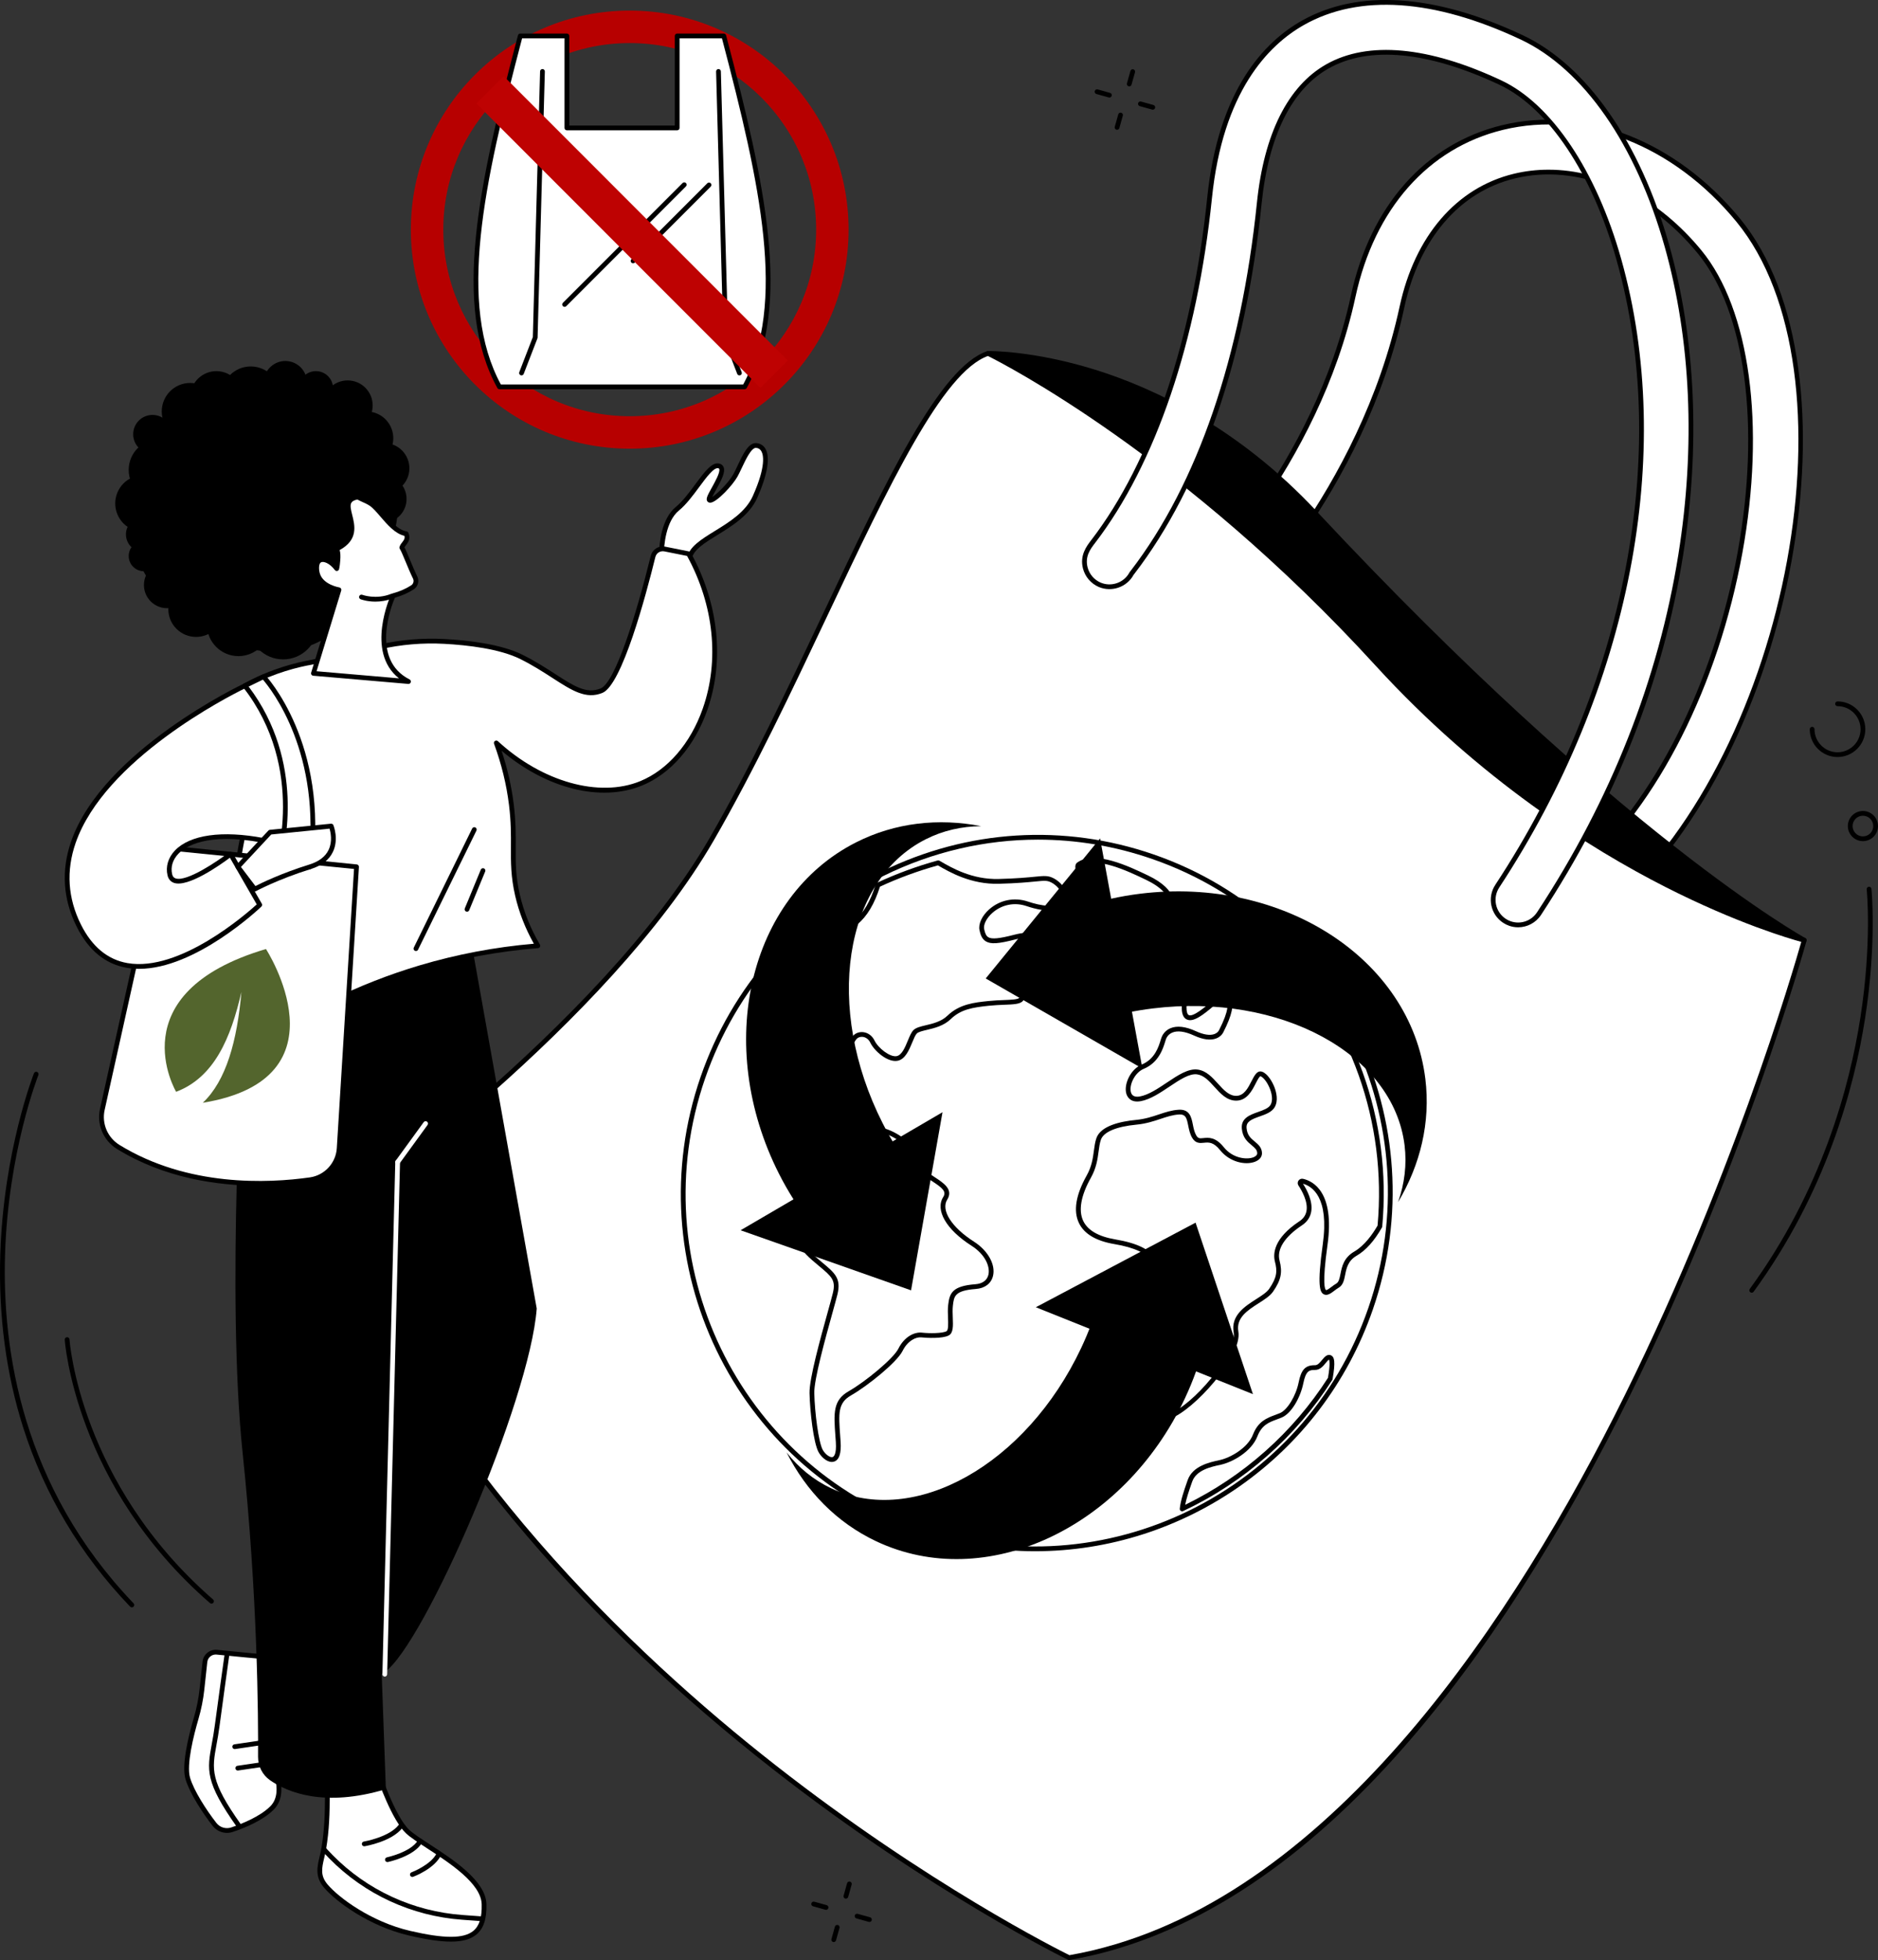 <svg width="347" height="362" viewBox="0 0 347 362" fill="none" xmlns="http://www.w3.org/2000/svg">
<rect x="0" y="0" width="347" height="362" fill="#333333" stroke="none"/>
<g clip-path="url(#clip0_1069_91)">
<path d="M293.419 168.525C292.686 168.271 292.008 167.83 291.461 167.206C289.78 165.288 289.973 162.371 291.89 160.689C306.003 148.314 317.076 126.389 321.509 102.04C325.776 78.606 322.916 57.336 314.044 46.53C304.626 35.058 291.51 29.693 279.814 32.524C269.387 35.048 261.818 43.854 259.05 56.683C251.596 91.223 227.694 114.283 226.679 115.248C224.832 117.006 221.912 116.933 220.153 115.084C218.398 113.238 218.47 110.317 220.313 108.559C220.541 108.341 243.188 86.412 250.025 54.733C253.569 38.306 263.635 26.94 277.641 23.549C292.808 19.877 309.491 26.436 321.177 40.668C344.008 68.477 331.213 138.484 297.974 167.632C296.681 168.767 294.934 169.05 293.419 168.525Z" fill="white"/>
<path d="M294.926 169.218C294.372 169.218 293.813 169.128 293.275 168.939C292.452 168.655 291.71 168.155 291.131 167.494C289.294 165.396 289.504 162.194 291.6 160.357C305.641 148.044 316.66 126.213 321.077 101.96C325.322 78.65 322.496 57.516 313.704 46.809C304.394 35.469 291.45 30.157 279.916 32.95C269.659 35.433 262.211 44.118 259.479 56.773C251.994 91.455 227.998 114.595 226.982 115.564C226.003 116.495 224.714 116.987 223.371 116.955C222.022 116.921 220.766 116.363 219.835 115.384C217.916 113.366 217.994 110.16 220.011 108.238C220.237 108.022 242.798 86.141 249.596 54.639C253.179 38.039 263.363 26.552 277.539 23.12C292.873 19.406 309.726 26.025 321.517 40.388C344.468 68.343 331.648 138.688 298.266 167.962C297.329 168.785 296.137 169.218 294.926 169.218ZM286.116 31.34C296.159 31.34 306.543 36.704 314.383 46.252C323.334 57.153 326.23 78.562 321.94 102.12C317.489 126.563 306.363 148.582 292.178 161.019C290.447 162.537 290.273 165.184 291.79 166.915C292.268 167.46 292.881 167.874 293.561 168.109C294.976 168.599 296.557 168.291 297.684 167.304C330.777 138.282 343.544 68.609 320.837 40.949C309.259 26.848 292.749 20.345 277.743 23.977C263.908 27.326 253.961 38.572 250.453 54.827C243.598 86.59 220.844 108.659 220.616 108.877C218.95 110.465 218.884 113.113 220.469 114.781C221.238 115.59 222.277 116.05 223.391 116.079C224.502 116.121 225.565 115.698 226.373 114.929C227.384 113.968 251.187 91.01 258.616 56.591C261.422 43.591 269.109 34.664 279.706 32.097C281.809 31.589 283.955 31.34 286.116 31.34Z" fill="black"/>
<path d="M182.569 65.272C182.569 65.272 214.796 64.587 242.974 94.752C299.495 155.257 333.369 173.644 333.369 173.644C333.369 173.644 315.662 194.468 265.707 182.389C215.752 170.311 182.569 65.272 182.569 65.272Z" fill="black"/>
<path d="M294.63 186.572C286.549 186.572 276.916 185.551 265.603 182.816C254.12 180.039 242.582 172.121 231.311 159.283C222.321 149.043 213.473 135.659 205.014 119.504C190.624 92.018 182.233 65.666 182.151 65.404C182.109 65.272 182.133 65.128 182.213 65.016C182.293 64.903 182.423 64.835 182.561 64.831C182.643 64.829 190.822 64.699 202.336 68.279C212.951 71.578 228.675 78.798 243.297 94.452C299.103 154.194 333.241 173.074 333.579 173.258C333.695 173.322 333.778 173.434 333.802 173.564C333.826 173.694 333.79 173.829 333.703 173.931C333.519 174.147 329.076 179.27 318.414 182.962C312.898 184.872 305.057 186.572 294.63 186.572ZM183.175 65.714C184.486 69.724 192.622 93.939 205.8 119.108C214.226 135.198 223.033 148.52 231.977 158.709C243.124 171.406 254.508 179.23 265.811 181.963C291.512 188.177 308.447 185.485 318.127 182.131C326.883 179.098 331.408 175.018 332.665 173.75C328.268 171.208 294.932 151.019 242.652 95.053C228.175 79.555 212.615 72.401 202.11 69.132C192.492 66.135 185.241 65.758 183.175 65.714Z" fill="black"/>
<path d="M61.142 225.052C61.142 225.052 110.966 190.538 131.513 154.975C152.061 119.412 169.066 69.7 182.569 65.27C182.569 65.27 217.253 81.905 254.484 122.625C291.714 163.346 333.369 173.642 333.369 173.642C333.369 173.642 285.984 346.192 197.534 361.558C197.534 361.56 97.639 313.187 61.142 225.052Z" fill="white"/>
<path d="M197.535 362C197.469 362 197.403 361.984 197.342 361.956C197.092 361.836 171.988 349.577 142.753 326.703C125.582 313.267 110.362 298.85 97.516 283.849C81.453 265.091 69.077 245.365 60.733 225.22C60.654 225.028 60.719 224.807 60.89 224.689C61.388 224.345 110.87 189.823 131.131 154.755C138.592 141.841 145.469 127.306 152.121 113.248C163.677 88.824 173.657 67.73 182.431 64.853C182.539 64.817 182.655 64.825 182.757 64.875C183.105 65.041 217.946 82.013 254.806 122.331C273.992 143.317 294.37 156.038 308.085 163.015C322.936 170.569 333.369 173.194 333.473 173.22C333.587 173.248 333.687 173.322 333.747 173.424C333.807 173.526 333.823 173.648 333.791 173.762C333.673 174.195 321.671 217.458 299.011 262.04C285.696 288.237 271.357 309.762 256.395 326.015C237.659 346.368 217.882 358.472 197.609 361.994C197.585 361.996 197.561 362 197.535 362ZM61.682 225.208C80.536 270.489 116.452 305.007 143.295 326.009C171.388 347.989 195.635 360.13 197.601 361.101C243.04 353.115 277.401 302.618 298.228 261.64C319.642 219.51 331.518 178.569 332.825 173.955C330.685 173.372 320.915 170.525 307.688 163.798C293.907 156.789 273.436 144.008 254.159 122.924C218.702 84.141 185.147 67.04 182.539 65.746C174.159 68.725 164.311 89.543 152.918 113.624C146.259 127.699 139.373 142.25 131.894 155.195C112.347 189.024 65.819 222.293 61.682 225.208Z" fill="black"/>
<path d="M279 170.567C278.643 170.443 278.297 170.275 277.969 170.059C275.84 168.657 275.249 165.794 276.65 163.662C300.798 126.95 309.199 83.693 299.125 47.952C294.566 31.775 286.38 19.552 277.235 15.256C263.918 8.999 252.859 7.964 245.256 12.265C238.317 16.191 233.966 24.914 232.675 37.493C229.752 65.971 221.666 89.541 209.29 105.654C209.208 105.76 209.136 105.854 209.072 105.936C207.953 108.028 205.4 108.941 203.182 107.996C201.873 107.434 200.889 106.288 200.529 104.909C199.944 102.663 201.113 101.139 201.967 100.026C213.137 85.481 220.78 62.937 223.489 36.548C225.523 16.733 233.976 8.034 240.709 4.224C251.027 -1.614 265.017 -0.689 281.155 6.895C292.863 12.397 302.651 26.448 308.007 45.445C312.864 62.677 313.744 82.384 310.552 102.432C306.862 125.614 298.048 147.924 284.357 168.739C283.178 170.541 280.947 171.242 279 170.567Z" fill="white"/>
<path d="M280.509 171.262C279.958 171.262 279.4 171.172 278.858 170.984C278.461 170.845 278.081 170.659 277.729 170.427C275.401 168.893 274.753 165.752 276.286 163.422C300.366 126.814 308.745 83.693 298.705 48.074C294.18 32.019 286.084 19.901 277.051 15.656C263.866 9.462 252.947 8.425 245.476 12.649C238.666 16.501 234.393 25.108 233.116 37.539C230.184 66.097 222.067 89.743 209.643 105.922L209.446 106.178C208.214 108.443 205.396 109.42 203.014 108.403C201.587 107.788 200.501 106.525 200.108 105.021C199.468 102.567 200.767 100.877 201.625 99.76C212.747 85.281 220.358 62.815 223.059 36.504C225.113 16.503 233.676 7.704 240.499 3.844C250.948 -2.068 265.073 -1.149 281.349 6.499C293.173 12.055 303.047 26.207 308.437 45.327C313.312 62.621 314.197 82.392 310.995 102.502C307.294 125.747 298.458 148.114 284.734 168.982C283.773 170.435 282.172 171.262 280.509 171.262ZM279.144 170.153C280.949 170.777 282.944 170.097 283.995 168.499C297.652 147.735 306.442 125.486 310.122 102.366C313.304 82.379 312.428 62.739 307.586 45.567C302.265 26.694 292.565 12.743 280.973 7.298C264.967 -0.224 251.12 -1.153 240.929 4.613C234.287 8.371 225.945 16.972 223.932 36.598C221.214 63.069 213.539 85.691 202.322 100.3C201.477 101.397 200.429 102.765 200.959 104.803C201.283 106.046 202.18 107.091 203.361 107.598C205.34 108.443 207.679 107.624 208.688 105.734C208.7 105.712 208.712 105.694 208.726 105.674L208.946 105.387C221.27 89.339 229.325 65.846 232.241 37.451C233.548 24.724 237.975 15.884 245.044 11.884C252.775 7.51 263.972 8.539 277.425 14.859C286.685 19.21 294.956 31.539 299.551 47.836C309.662 83.697 301.238 127.088 277.02 163.906C275.756 165.83 276.29 168.427 278.213 169.692C278.501 169.884 278.816 170.039 279.144 170.153Z" fill="black"/>
<path d="M191.233 286.496C184.158 286.496 176.977 285.338 169.931 282.9C135.688 271.047 117.535 233.35 129.46 198.865C135.238 182.159 147.128 168.689 162.942 160.937C178.756 153.183 196.602 152.074 213.189 157.816C247.431 169.668 265.585 207.365 253.659 241.851C244.187 269.242 218.54 286.496 191.233 286.496ZM191.779 155.071C182.045 155.071 172.352 157.301 163.33 161.726C147.724 169.376 135.993 182.668 130.291 199.153C118.523 233.18 136.435 270.377 170.219 282.069C204.003 293.765 241.061 275.592 252.829 241.565C264.596 207.538 246.685 170.341 212.901 158.649C206.002 156.258 198.878 155.071 191.779 155.071Z" fill="black"/>
<path d="M202.622 177.747C202.328 177.747 202.044 177.671 201.776 177.516C200.869 176.998 200.247 175.616 200.106 173.821C200.002 172.473 200.777 170.357 201.527 168.313C202.094 166.767 202.68 165.17 202.656 164.405C202.614 163.095 202.232 162.971 201.097 162.607C200.929 162.553 200.749 162.495 200.559 162.429C199.362 162.014 198.812 161.059 198.704 160.365C198.631 159.908 198.744 159.532 199.008 159.334C202.214 156.933 208.698 160.048 212.182 161.72C217.772 164.405 217.328 167.582 216.563 169.236C215.254 172.073 208.24 173.346 207.445 173.482C206.737 173.604 206.1 174.523 205.484 175.412C204.896 176.261 204.287 177.14 203.497 177.526C203.2 177.675 202.908 177.747 202.622 177.747ZM199.568 160.012C199.55 160.086 199.554 160.286 199.666 160.549C199.762 160.775 200.072 161.33 200.845 161.596C201.029 161.66 201.201 161.716 201.365 161.768C202.542 162.146 203.473 162.445 203.533 164.375C203.563 165.31 203 166.841 202.352 168.613C201.667 170.479 200.893 172.593 200.983 173.75C201.095 175.212 201.577 176.389 202.21 176.752C202.48 176.906 202.774 176.902 203.106 176.738C203.693 176.451 204.233 175.668 204.757 174.912C205.476 173.873 206.22 172.799 207.293 172.615C209.823 172.183 214.848 170.843 215.761 168.867C217.15 165.854 214.372 163.75 211.796 162.513C208.5 160.929 202.366 157.984 199.568 160.012Z" fill="black"/>
<path d="M153.684 270.004C152.696 270.004 151.695 269.009 151.247 268.197C150.32 266.521 149.65 260.717 149.578 257.295C149.522 254.638 151.577 247.229 152.94 242.326C153.348 240.858 153.7 239.589 153.88 238.852C154.473 236.44 153.686 235.783 151.355 233.835C150.971 233.512 150.548 233.16 150.09 232.764C146.654 229.787 146.824 228.053 148.033 224.809C148.137 224.529 148.241 224.145 148.361 223.698C148.899 221.704 149.712 218.689 152.418 217.544C154.665 216.593 157.311 211.858 157.947 209.698C158.199 208.843 158.942 208.232 159.886 208.106C161.585 207.878 164.241 208.1 167.253 210.447C168.534 211.444 168.914 212.471 169.283 213.462C169.585 214.275 169.869 215.043 170.653 215.854C171.212 216.433 171.988 216.941 172.741 217.434C174.36 218.493 176.193 219.694 175.022 221.55C173.797 223.492 175.829 226.685 179.961 229.32C182.553 230.972 183.998 233.585 183.474 235.673C183.124 237.066 181.967 237.937 180.3 238.061C176.385 238.356 176.265 239.403 176.067 241.136C175.987 241.837 176.017 242.618 176.047 243.375C176.107 244.88 176.157 246.182 175.302 246.64C174.132 247.267 171.188 247.105 170.249 247C169.234 246.888 167.711 247.617 166.777 249.489C165.702 251.643 160.249 256.002 157.259 257.706C154.799 259.107 154.937 261.017 155.241 265.197L155.317 266.261C155.466 268.423 155.051 269.664 154.087 269.948C153.951 269.986 153.818 270.004 153.684 270.004ZM160.002 208.979C159.406 209.059 158.942 209.429 158.79 209.946C158.201 211.946 155.439 217.22 152.76 218.353C150.446 219.332 149.702 222.097 149.209 223.927C149.083 224.395 148.975 224.797 148.855 225.116C147.724 228.149 147.602 229.446 150.664 232.099C151.117 232.491 151.535 232.84 151.917 233.16C154.273 235.128 155.456 236.117 154.733 239.062C154.549 239.813 154.213 241.026 153.786 242.562C152.522 247.121 150.402 254.751 150.456 257.277C150.534 260.891 151.247 266.379 152.017 267.772C152.466 268.583 153.366 269.246 153.834 269.105C154.017 269.051 154.599 268.691 154.437 266.321L154.361 265.261C154.049 260.979 153.878 258.619 156.82 256.941C159.89 255.191 165.082 250.913 165.988 249.095C167.117 246.832 168.988 245.975 170.345 246.126C171.714 246.28 174.118 246.276 174.886 245.863C175.256 245.665 175.206 244.414 175.168 243.407C175.138 242.618 175.104 241.801 175.194 241.034C175.445 238.854 175.909 237.507 180.236 237.182C181.52 237.086 182.369 236.474 182.623 235.457C182.977 234.045 182.149 231.755 179.491 230.061C174.85 227.104 172.757 223.496 174.28 221.082C174.92 220.065 174.158 219.414 172.26 218.171C171.468 217.652 170.649 217.115 170.023 216.467C169.11 215.524 168.764 214.591 168.46 213.768C168.106 212.811 167.8 211.986 166.715 211.141C163.943 208.983 161.533 208.775 160.002 208.979Z" fill="black"/>
<path d="M203.785 268.086C203.102 268.086 202.574 267.692 202.282 266.959C201.245 264.365 203.4 256.697 207.345 253.722C211.454 250.622 210.993 246.972 210.355 245.073C210.009 244.041 210.723 241.02 212.478 236.091L212.544 235.905C212.56 235.859 212.59 235.789 212.632 235.699C212.85 235.224 213.361 234.115 212.752 232.962C211.98 231.498 209.62 230.395 205.928 229.775C202.53 229.202 200.316 227.891 199.356 225.877C198.289 223.646 198.775 220.685 200.803 217.075C201.731 215.42 201.937 213.886 202.117 212.533C202.228 211.71 202.332 210.931 202.582 210.208C203.37 207.928 207.003 207.115 209.911 206.835C211.59 206.673 212.896 206.236 214.161 205.814C215.362 205.413 216.497 205.035 217.792 204.957C219.837 204.835 220.139 206.362 220.407 207.71C220.545 208.406 220.69 209.125 221.042 209.716C221.386 210.29 221.692 210.26 222.363 210.19C223.301 210.092 224.588 209.96 226.131 211.886C227.784 213.948 230.36 214.214 231.581 213.746C231.859 213.638 232.323 213.394 232.297 212.961C232.261 212.361 231.903 212.036 231.272 211.514C230.524 210.893 229.591 210.12 229.451 208.426C229.291 206.49 230.982 205.894 232.475 205.365C233.418 205.033 234.39 204.689 234.763 204.052C235.143 203.399 235.117 202.358 234.685 201.193C234.206 199.898 233.412 198.949 232.92 198.778C232.731 198.7 232.293 199.563 232.033 200.072C231.344 201.419 230.402 203.265 228.425 203.277C228.419 203.277 228.411 203.277 228.405 203.277C226.689 203.277 225.525 201.99 224.398 200.744C223.403 199.643 222.463 198.604 221.2 198.422C219.783 198.218 217.97 199.425 216.055 200.704C214.331 201.856 212.552 203.045 210.795 203.371C208.854 203.734 208.275 202.536 208.117 202.006C207.615 200.316 208.838 197.489 210.979 196.6C213.379 195.603 214.075 193.333 214.449 192.114C214.502 191.945 214.546 191.797 214.59 191.673C214.718 191.301 215.138 190.382 216.253 189.907C217.465 189.389 219.054 189.573 220.972 190.452C222.393 191.104 223.577 191.285 224.396 190.976C225.022 190.74 225.224 190.3 225.234 190.28C227.204 186.438 226.87 185.256 226.635 184.924C226.415 184.612 225.977 184.6 225.647 184.644C225.517 184.7 224.922 185.21 224.442 185.623C222.283 187.477 220.397 188.956 219.169 188.223C218.244 187.673 218.108 186.039 218.742 183.082C219.627 178.952 220.982 176.585 222.767 176.051C224.34 175.58 225.619 176.712 225.795 176.878C228.018 178.65 229.988 179.298 231.651 178.804C234.06 178.089 235.261 175.18 235.665 173.963C235.713 173.819 235.833 173.708 235.982 173.672C236.13 173.636 236.286 173.682 236.394 173.79C250.271 187.699 257.197 206.923 255.396 226.535C255.39 226.597 255.372 226.659 255.34 226.713C253.927 229.188 252.36 230.936 250.679 231.909C249.058 232.846 248.786 234.227 248.544 235.447C248.348 236.438 248.161 237.377 247.291 237.861C247.073 237.983 246.823 238.173 246.578 238.36C245.938 238.848 245.21 239.403 244.561 239.02C243.917 238.644 243.32 237.589 244.409 229.821C245.638 221.054 242.396 219.068 240.749 218.621C241.523 219.816 242.64 221.953 242.254 223.885C242.053 224.88 241.485 225.696 240.56 226.307C237.362 228.427 235.893 230.73 236.422 232.79C236.99 235.002 236.702 236.4 235.229 238.542C234.681 239.341 233.658 239.993 232.575 240.686C230.51 242.005 228.373 243.369 228.811 245.909C229.599 250.476 220.529 260.549 216.199 262.012C214.235 262.677 212.22 263.92 210.273 265.123C207.987 266.535 205.828 267.868 204.003 268.076C203.927 268.082 203.855 268.086 203.785 268.086ZM218.014 205.828C217.96 205.828 217.902 205.83 217.844 205.834C216.665 205.904 215.582 206.266 214.439 206.647C213.191 207.063 211.774 207.536 209.995 207.708C206.246 208.068 203.909 209.059 203.412 210.495C203.192 211.133 203.092 211.868 202.99 212.647C202.8 214.078 202.582 215.702 201.571 217.504C199.72 220.801 199.228 223.566 200.15 225.494C200.981 227.234 202.976 228.381 206.076 228.904C210.105 229.582 212.612 230.808 213.531 232.548C214.343 234.085 213.681 235.523 213.433 236.063C213.407 236.117 213.387 236.161 213.377 236.189L213.309 236.383C210.947 243.01 211.089 244.492 211.189 244.788C211.766 246.498 212.594 250.861 207.877 254.42C204.273 257.139 202.177 264.317 203.1 266.631C203.322 267.189 203.646 267.228 203.903 267.2C205.532 267.013 207.609 265.73 209.81 264.371C211.8 263.141 213.859 261.87 215.916 261.175C220.321 259.686 228.617 249.942 227.944 246.056C227.406 242.938 230.01 241.277 232.101 239.939C233.108 239.297 234.056 238.69 234.505 238.039C235.974 235.901 236.022 234.758 235.569 233.004C235.205 231.585 235.305 228.73 240.074 225.568C240.807 225.084 241.237 224.473 241.391 223.706C241.745 221.934 240.478 219.79 239.916 218.949C239.732 218.673 239.734 218.321 239.92 218.048C240.108 217.774 240.44 217.646 240.767 217.716C242.582 218.123 246.656 220.125 245.282 229.939C244.263 237.21 244.815 238.143 245.007 238.257C245.151 238.34 245.78 237.859 246.048 237.655C246.316 237.451 246.592 237.24 246.865 237.088C247.355 236.816 247.495 236.219 247.683 235.27C247.947 233.937 248.276 232.279 250.241 231.142C252.132 230.047 253.611 227.951 254.534 226.353C256.259 207.267 249.606 188.558 236.262 174.9C235.651 176.439 234.318 178.928 231.903 179.643C229.948 180.221 227.702 179.518 225.234 177.546C225.222 177.536 225.21 177.526 225.2 177.516C225.19 177.508 224.174 176.539 223.017 176.89C222.018 177.192 220.617 178.543 219.607 183.26C218.888 186.616 219.379 187.317 219.623 187.461C220.407 187.925 222.749 185.915 223.874 184.948C224.816 184.139 225.211 183.809 225.533 183.765C226.337 183.659 226.986 183.885 227.356 184.412C228.086 185.447 227.652 187.487 226.031 190.648C226.013 190.694 225.697 191.405 224.746 191.779C223.681 192.196 222.291 192.017 220.607 191.245C218.946 190.482 217.56 190.298 216.601 190.708C215.81 191.046 215.514 191.691 215.424 191.953C215.384 192.069 215.342 192.208 215.294 192.366C214.908 193.627 214.103 196.252 211.321 197.407C209.65 198.1 208.578 200.44 208.966 201.75C209.164 202.418 209.728 202.67 210.639 202.5C212.218 202.206 213.923 201.067 215.57 199.966C217.63 198.59 219.573 197.285 221.33 197.545C222.905 197.773 223.998 198.981 225.052 200.148C226.095 201.301 227.082 202.39 228.409 202.39C228.413 202.39 228.419 202.39 228.423 202.39C229.866 202.382 230.602 200.939 231.252 199.665C231.789 198.616 232.295 197.627 233.208 197.94C234.166 198.272 235.073 199.697 235.511 200.881C235.817 201.709 236.228 203.281 235.523 204.488C234.989 205.401 233.86 205.802 232.769 206.186C231.192 206.743 230.23 207.145 230.33 208.344C230.44 209.67 231.118 210.232 231.835 210.827C232.465 211.35 233.116 211.89 233.176 212.899C233.218 213.622 232.753 214.226 231.897 214.557C230.116 215.244 227.216 214.635 225.445 212.427C224.2 210.875 223.311 210.969 222.453 211.055C221.734 211.129 220.92 211.213 220.287 210.158C219.857 209.438 219.691 208.607 219.545 207.872C219.275 206.514 219.087 205.828 218.014 205.828Z" fill="black"/>
<path d="M153.82 210.887C153.278 210.887 152.74 210.607 152.215 210.048C150.06 207.756 144.802 192.33 147.49 185.681C147.702 185.158 147.902 184.656 148.097 184.171C150.374 178.471 151.751 175.03 157.895 170.005C159.54 168.659 160.857 166.407 161.809 163.312C161.845 163.193 161.932 163.095 162.044 163.043C165.616 161.376 169.386 159.988 173.249 158.923C173.363 158.891 173.483 158.907 173.587 158.967L173.733 159.051C175.787 160.246 179.607 162.479 184.544 162.339C187.884 162.25 189.886 162.054 191.209 161.924C192.99 161.75 193.654 161.684 194.665 162.202C196.324 163.055 197.681 165.055 197.014 166.453C196.1 168.371 193.62 168.667 189.644 167.334C187.438 166.593 185.085 167.071 183.349 168.613C182.277 169.566 181.67 170.767 181.844 171.598C182.019 172.433 182.237 172.866 182.597 173.088C183.251 173.494 184.616 173.364 187.462 172.625C193.112 171.162 194.391 174.583 194.591 175.284C194.901 176.373 193.796 177.534 192.515 178.88C191.995 179.426 191.459 179.991 191.038 180.539C190.312 181.488 189.978 182.506 189.708 183.322C189.471 184.039 189.285 184.606 188.911 184.952C188.365 185.457 187.248 185.503 185.561 185.569C184.714 185.603 183.758 185.641 182.739 185.747C179.683 186.067 177.538 186.412 175.668 188.219C174.376 189.469 172.662 189.875 171.286 190.202C170.467 190.396 169.695 190.578 169.398 190.878C169.122 191.159 168.85 191.819 168.56 192.52C167.981 193.915 167.263 195.653 165.836 195.917C164.017 196.252 161.563 194.14 160.797 192.55C160.511 191.957 159.99 191.565 159.404 191.497C158.936 191.445 158.495 191.611 158.227 191.945C157.304 193.101 157.02 195.009 157.383 197.611C157.911 201.389 157.799 204.434 157.052 206.661C156.174 209.277 155.257 210.609 154.164 210.849C154.048 210.875 153.934 210.887 153.82 210.887ZM162.59 163.758C161.589 166.927 160.196 169.258 158.449 170.687C152.481 175.568 151.213 178.742 148.911 184.5C148.717 184.986 148.515 185.489 148.303 186.013C145.669 192.522 151.148 207.636 152.854 209.448C153.262 209.882 153.64 210.064 153.974 209.992C154.483 209.88 155.285 209.163 156.218 206.384C156.92 204.288 157.018 201.379 156.51 197.737C156.112 194.884 156.458 192.752 157.539 191.401C157.995 190.83 158.727 190.542 159.5 190.628C160.389 190.728 161.167 191.307 161.585 192.174C162.258 193.571 164.441 195.283 165.672 195.057C166.631 194.878 167.223 193.449 167.743 192.188C168.082 191.373 168.372 190.668 168.768 190.266C169.24 189.785 170.093 189.583 171.079 189.351C172.352 189.05 173.935 188.674 175.054 187.593C177.282 185.441 180.007 185.154 182.645 184.88C183.692 184.77 184.664 184.732 185.523 184.698C186.798 184.648 188.002 184.6 188.311 184.313C188.519 184.121 188.681 183.627 188.869 183.056C189.159 182.175 189.519 181.08 190.336 180.013C190.784 179.428 191.339 178.846 191.875 178.283C192.832 177.278 193.914 176.139 193.742 175.534C193.518 174.743 192.415 172.259 187.68 173.486C184.452 174.325 183.049 174.415 182.131 173.843C181.402 173.39 181.142 172.549 180.982 171.784C180.744 170.637 181.442 169.136 182.763 167.96C184.736 166.209 187.412 165.664 189.92 166.505C192.317 167.31 195.355 167.888 196.218 166.078C196.612 165.25 195.625 163.69 194.261 162.989C193.482 162.589 193.02 162.635 191.293 162.805C189.956 162.935 187.936 163.135 184.564 163.224C179.391 163.364 175.436 161.065 173.303 159.826C169.615 160.847 166.012 162.172 162.59 163.758Z" fill="black"/>
<path d="M218.426 279.12C218.336 279.12 218.248 279.092 218.172 279.04C218.042 278.948 217.972 278.794 217.988 278.635C218.146 277.092 218.779 275.278 219.287 273.82L219.437 273.388C220.356 270.735 223.486 270.067 225.355 269.666C227.26 269.26 230.536 267.476 231.519 264.941C232.474 262.477 234.147 261.864 235.624 261.323C235.938 261.207 236.236 261.099 236.518 260.975C237.883 260.379 239.454 257.792 239.948 255.327C240.427 252.951 241.183 252.138 242.934 252.138C242.954 252.138 242.974 252.138 242.994 252.138C243.487 252.138 243.891 251.643 244.281 251.165C244.709 250.64 245.298 249.922 246.046 250.382C246.489 250.654 246.815 251.369 246.218 254.719C246.208 254.775 246.186 254.831 246.156 254.879C239.44 265.38 229.916 273.748 218.615 279.076C218.554 279.106 218.49 279.12 218.426 279.12ZM242.886 253.017C241.908 253.017 241.275 253.195 240.811 255.499C240.319 257.954 238.71 260.975 236.87 261.78C236.562 261.914 236.238 262.034 235.926 262.148C234.499 262.671 233.15 263.165 232.339 265.258C231.227 268.127 227.694 270.065 225.539 270.525C223.742 270.909 221.024 271.49 220.27 273.674L220.119 274.107C219.715 275.268 219.229 276.661 218.987 277.921C229.786 272.661 238.896 264.571 245.37 254.474C245.842 251.79 245.614 251.203 245.568 251.115C245.564 251.113 245.562 251.113 245.562 251.113C245.446 251.127 245.146 251.495 244.966 251.716C244.493 252.294 243.907 253.013 242.998 253.013C242.958 253.017 242.922 253.017 242.886 253.017Z" fill="black"/>
<path d="M203.144 239.999C202.284 242.988 201.167 245.987 199.77 248.955C189.616 270.507 168.932 282.109 153.57 274.865C150.314 273.33 147.564 271.066 145.341 268.255C148.967 275.394 154.569 281.202 161.902 284.66C182.057 294.162 207.581 282.363 218.913 258.31C220.484 254.977 221.687 251.583 222.561 248.184L203.144 239.999Z" fill="black"/>
<path d="M231.507 257.487L191.393 241.433L220.906 225.811L231.507 257.487Z" fill="black"/>
<path d="M203.601 188.173C206.587 187.309 209.719 186.652 212.973 186.251C236.612 183.346 257.454 194.662 259.525 211.524C259.964 215.097 259.515 218.633 258.324 222.015C262.427 215.137 264.35 207.299 263.362 199.249C260.646 177.126 237.055 161.82 210.671 165.061C207.015 165.51 203.503 166.303 200.163 167.376L203.601 188.173Z" fill="black"/>
<path d="M203.261 154.845L211.084 197.353L182.131 180.712L203.261 154.845Z" fill="black"/>
<path d="M168.058 215.572C166.23 213.055 164.549 210.332 163.066 207.405C152.305 186.149 155.864 162.695 171.014 155.019C174.226 153.391 177.7 152.613 181.284 152.584C173.425 151.061 165.402 151.914 158.169 155.578C138.292 165.648 131.916 193.044 143.926 216.767C145.591 220.055 147.528 223.09 149.672 225.869L168.058 215.572Z" fill="black"/>
<path d="M136.839 227.216L174.148 205.415L168.336 238.31L136.839 227.216Z" fill="black"/>
<path d="M69.715 327.058C69.715 327.058 72.519 335.657 75.325 338.281C78.129 340.906 89.284 346.067 89.44 351.677C89.62 358.194 85.838 359.399 75.703 357.047C68.382 355.347 62.341 350.868 60.181 348.314C58.274 346.055 59.339 344.135 59.805 341.489C60.377 338.243 60.487 334.932 60.487 331.636V326.245L69.715 327.058Z" fill="white"/>
<path d="M83.326 358.596C81.343 358.596 78.817 358.222 75.603 357.475C68.118 355.737 61.966 351.107 59.845 348.596C58.18 346.624 58.602 344.818 59.05 342.906C59.163 342.428 59.279 341.931 59.371 341.411C59.965 338.033 60.045 334.573 60.045 331.634V326.243C60.045 326.119 60.097 326.003 60.187 325.919C60.277 325.834 60.401 325.792 60.523 325.804L69.751 326.619C69.928 326.635 70.076 326.753 70.132 326.922C70.16 327.006 72.934 335.442 75.623 337.961C76.368 338.66 77.767 339.569 79.384 340.622C83.763 343.471 89.758 347.373 89.877 351.667C89.953 354.404 89.356 356.198 87.997 357.307C86.949 358.166 85.45 358.596 83.326 358.596ZM60.928 326.723V331.634C60.928 334.612 60.846 338.119 60.239 341.563C60.143 342.107 60.025 342.616 59.909 343.106C59.461 345.014 59.139 346.394 60.517 348.027C62.565 350.452 68.525 354.927 75.801 356.616C82.078 358.074 85.666 358.076 87.443 356.622C88.574 355.699 89.068 354.13 89 351.687C88.894 347.855 83.12 344.099 78.905 341.355C77.252 340.279 75.825 339.35 75.025 338.6C72.425 336.165 69.906 328.994 69.389 327.468L60.928 326.723Z" fill="black"/>
<path d="M89.042 354.819C89.032 354.819 89.02 354.819 89.01 354.817L85.408 354.556C76.082 353.882 67.36 349.863 60.848 343.245C59.973 342.356 59.493 341.799 59.473 341.777C59.315 341.593 59.335 341.315 59.519 341.156C59.703 340.998 59.979 341.018 60.139 341.202C60.143 341.208 60.621 341.761 61.474 342.628C67.836 349.095 76.36 353.021 85.472 353.679L89.074 353.94C89.316 353.958 89.498 354.168 89.48 354.41C89.464 354.64 89.27 354.819 89.042 354.819Z" fill="black"/>
<path d="M67.296 340.988C67.086 340.988 66.9 340.836 66.864 340.622C66.823 340.382 66.986 340.155 67.226 340.115C67.272 340.107 71.929 339.304 73.66 337.046C73.808 336.854 74.084 336.818 74.276 336.964C74.468 337.112 74.504 337.388 74.358 337.581C72.415 340.115 67.578 340.946 67.372 340.982C67.344 340.986 67.32 340.988 67.296 340.988Z" fill="black"/>
<path d="M71.581 343.899C71.377 343.899 71.195 343.757 71.151 343.551C71.101 343.313 71.253 343.08 71.491 343.03C71.535 343.02 75.928 342.071 77.213 339.895C77.337 339.687 77.605 339.617 77.815 339.741C78.023 339.865 78.093 340.133 77.969 340.344C76.486 342.854 71.867 343.851 71.673 343.893C71.641 343.897 71.611 343.899 71.581 343.899Z" fill="black"/>
<path d="M76.19 346.65C76.011 346.65 75.843 346.54 75.777 346.364C75.693 346.136 75.809 345.883 76.035 345.797C76.072 345.783 79.656 344.428 80.697 342.246C80.801 342.025 81.063 341.933 81.283 342.037C81.503 342.141 81.595 342.404 81.491 342.624C80.296 345.129 76.504 346.562 76.344 346.62C76.292 346.642 76.24 346.65 76.19 346.65Z" fill="black"/>
<path d="M48.091 305.91C47.749 305.91 42.874 305.425 40.054 305.143C38.959 305.033 37.983 305.828 37.865 306.923L37.31 312.032C37.114 313.838 36.752 315.622 36.242 317.366C35.317 320.533 33.954 325.987 34.7 328.477C35.499 331.14 37.995 334.848 39.644 336.96C40.404 337.933 41.689 338.321 42.86 337.927C44.955 337.224 48.299 335.873 50.265 333.909C53.281 330.892 50.023 325.1 50.023 325.1L48.091 305.91Z" fill="white"/>
<path d="M41.937 338.516C40.925 338.516 39.942 338.055 39.295 337.228C37.476 334.896 35.069 331.238 34.278 328.601C33.534 326.119 34.705 321.053 35.819 317.242C36.33 315.498 36.682 313.728 36.872 311.984L37.426 306.875C37.57 305.545 38.767 304.576 40.098 304.704C46.956 305.391 47.973 305.467 48.091 305.469C48.315 305.471 48.505 305.641 48.528 305.866L50.449 324.966C50.861 325.732 53.621 331.17 50.573 334.219C48.605 336.187 45.367 337.549 42.998 338.343C42.652 338.46 42.293 338.516 41.937 338.516ZM39.856 305.571C39.069 305.571 38.389 306.17 38.303 306.969L37.748 312.078C37.554 313.874 37.19 315.696 36.666 317.488C35.781 320.515 34.404 325.953 35.123 328.349C35.829 330.708 38.077 334.235 39.99 336.688C40.632 337.511 41.729 337.841 42.72 337.509C44.587 336.882 48.009 335.541 49.952 333.597C52.7 330.848 49.67 325.368 49.638 325.314C49.608 325.262 49.59 325.202 49.584 325.142L47.691 306.322C46.734 306.244 44.161 305.996 40.01 305.579C39.958 305.575 39.906 305.571 39.856 305.571Z" fill="black"/>
<path d="M44.177 337.673C44.039 337.673 43.905 337.609 43.819 337.489C37.847 329.086 38.253 326.886 39.138 322.063C39.32 321.073 39.526 319.952 39.694 318.647C40.144 315.163 41.491 305.583 41.505 305.487C41.539 305.247 41.765 305.079 42.001 305.113C42.242 305.147 42.41 305.369 42.376 305.609C42.362 305.706 41.015 315.279 40.566 318.759C40.394 320.09 40.186 321.222 40.002 322.223C39.162 326.793 38.779 328.882 44.535 336.98C44.675 337.178 44.629 337.452 44.431 337.593C44.353 337.647 44.265 337.673 44.177 337.673Z" fill="black"/>
<path d="M43.366 323.036C43.152 323.036 42.964 322.877 42.932 322.659C42.896 322.419 43.062 322.195 43.302 322.161L48.8 321.352C49.038 321.314 49.264 321.482 49.298 321.722C49.334 321.962 49.168 322.187 48.928 322.221L43.43 323.03C43.41 323.034 43.388 323.036 43.366 323.036Z" fill="black"/>
<path d="M43.932 326.998C43.718 326.998 43.53 326.84 43.498 326.621C43.462 326.381 43.628 326.157 43.868 326.123L49.366 325.314C49.604 325.274 49.83 325.444 49.864 325.684C49.9 325.925 49.734 326.149 49.494 326.183L43.996 326.992C43.976 326.998 43.954 326.998 43.932 326.998Z" fill="black"/>
<path d="M49.911 328.802C53.115 331.014 59.899 333.861 71.299 330.439L66.391 194.926L44.917 190.824C44.917 190.824 41.789 239.441 44.835 268.375C47.615 294.786 47.729 317.298 47.681 324.449C47.669 326.179 48.488 327.821 49.911 328.802Z" fill="black"/>
<path d="M50.002 184.73L86.814 172.487L99.171 241.671C97.896 258.711 78.375 303.816 71.032 308.865C59.449 316.831 50.002 184.73 50.002 184.73Z" fill="black"/>
<path d="M71.096 309.652C71.092 309.652 71.088 309.652 71.084 309.652C70.842 309.646 70.65 309.443 70.656 309.201L73.035 214.605C73.041 214.363 73.24 214.169 73.486 214.177C73.728 214.183 73.92 214.385 73.914 214.627L71.534 309.223C71.528 309.461 71.334 309.652 71.096 309.652Z" fill="white"/>
<path d="M122.712 102.843C122.422 102.787 122.211 102.533 122.219 102.234C122.253 100.693 122.574 96.074 125.163 93.952C128.299 91.385 130.959 85.491 132.86 86.061C134.762 86.632 130.579 91.765 131.055 92.336C131.53 92.907 134.856 89.673 135.902 87.773C136.947 85.871 138.212 82.151 139.731 82.278C141.812 82.452 142.269 85.587 139.513 91.765C136.891 97.645 128.071 99.221 127.389 103.129C127.331 103.462 127.009 103.678 126.676 103.614L122.712 102.843Z" fill="white"/>
<path d="M126.794 104.066C126.726 104.066 126.66 104.06 126.592 104.046L122.628 103.275C122.125 103.177 121.769 102.737 121.779 102.226C121.819 100.368 122.201 95.81 124.885 93.613C126.166 92.564 127.409 90.885 128.505 89.401C130.231 87.069 131.593 85.223 132.986 85.643C133.329 85.745 133.577 85.965 133.703 86.276C134.067 87.173 133.351 88.582 132.298 90.474C132.064 90.897 131.772 91.421 131.599 91.793C132.572 91.183 134.681 89.081 135.514 87.563C135.754 87.127 136.008 86.586 136.278 86.013C137.273 83.901 138.294 81.705 139.765 81.841C140.485 81.901 141.06 82.257 141.422 82.872C142.354 84.45 141.818 87.673 139.913 91.948C138.48 95.159 135.334 97.097 132.56 98.807C130.172 100.276 128.111 101.548 127.821 103.207C127.773 103.484 127.619 103.722 127.389 103.882C127.211 104.002 127.004 104.066 126.794 104.066ZM122.794 102.412L126.758 103.183C126.818 103.195 126.866 103.171 126.888 103.155C126.912 103.137 126.944 103.107 126.954 103.053C127.313 101.003 129.53 99.638 132.098 98.056C134.765 96.414 137.787 94.552 139.11 91.587C141.612 85.979 141.032 83.935 140.665 83.319C140.447 82.95 140.129 82.754 139.693 82.716C138.836 82.656 137.775 84.896 137.075 86.388C136.799 86.972 136.539 87.525 136.286 87.986C135.398 89.601 132.49 92.724 131.299 92.838C130.981 92.871 130.797 92.714 130.717 92.618C130.347 92.174 130.741 91.463 131.529 90.046C132.126 88.975 133.122 87.183 132.888 86.606C132.872 86.566 132.844 86.518 132.734 86.486C131.928 86.24 130.487 88.2 129.212 89.924C128.085 91.449 126.808 93.177 125.441 94.294C122.974 96.314 122.688 100.891 122.658 102.244C122.656 102.326 122.714 102.396 122.794 102.412Z" fill="black"/>
<path d="M127.244 102.282L122.832 101.399C121.859 101.205 120.904 101.808 120.668 102.773C119.277 108.425 114.672 126.125 111.146 127.561C106.945 129.272 103.525 124.916 96.368 121.336C92.552 119.426 86.718 118.713 82.109 118.463C78.079 118.245 74.038 118.593 70.101 119.482L57.535 122.321C56.006 122.583 50.869 123.559 45.267 126.644C45.619 127.222 45.946 127.813 46.254 128.4C50.655 136.806 44.859 150.631 43.948 160.088C48.293 166.425 55.354 168.998 52.59 173.276C47.018 181.901 45.323 187.205 45.151 194.937C52.354 189.643 63.265 182.99 77.736 178.692C85.823 176.289 93.202 175.162 99.376 174.676C98.238 172.746 96.597 169.548 95.624 165.344C94.187 159.129 95.368 155.744 94.487 148.586C94.163 145.946 93.457 141.986 91.705 137.209C99.801 144.666 110.45 147.96 118.459 144.678C130.21 139.859 137.311 120.455 127.244 102.282Z" fill="white"/>
<path d="M45.149 195.379C45.079 195.379 45.011 195.363 44.947 195.329C44.799 195.251 44.707 195.097 44.711 194.929C44.891 186.884 46.714 181.565 52.222 173.038C53.701 170.747 52.106 169.1 48.918 166.143C47.181 164.531 45.211 162.707 43.588 160.337C43.53 160.253 43.504 160.148 43.512 160.046C43.79 157.151 44.513 153.898 45.277 150.452C46.956 142.889 48.858 134.316 45.866 128.602C45.532 127.965 45.213 127.398 44.893 126.87C44.831 126.768 44.813 126.644 44.843 126.528C44.873 126.411 44.951 126.313 45.055 126.255C50.194 123.424 55.034 122.301 57.459 121.885L70.003 119.05C74 118.147 78.081 117.8 82.133 118.021C86.532 118.259 92.606 118.96 96.567 120.94C98.926 122.119 100.87 123.374 102.583 124.481C106.065 126.73 108.364 128.215 110.98 127.15C113.634 126.067 117.504 113.792 120.24 102.665C120.534 101.47 121.713 100.723 122.918 100.965L127.331 101.848C127.457 101.874 127.567 101.954 127.629 102.066C132.79 111.384 133.905 121.985 130.685 131.148C128.339 137.823 123.945 142.901 118.623 145.083C111.018 148.198 100.982 145.669 92.672 138.648C93.761 141.928 94.515 145.245 94.922 148.53C95.314 151.718 95.3 154.112 95.288 156.429C95.272 159.324 95.258 161.822 96.05 165.242C96.791 168.443 98.038 171.542 99.755 174.449C99.831 174.579 99.837 174.742 99.767 174.876C99.697 175.01 99.563 175.1 99.411 175.112C92.102 175.691 84.853 177.036 77.862 179.112C66.241 182.564 55.322 188.007 45.413 195.291C45.331 195.349 45.241 195.379 45.149 195.379ZM44.401 159.972C45.952 162.197 47.843 163.948 49.512 165.498C52.526 168.291 54.906 170.499 52.956 173.516C47.761 181.563 45.904 186.686 45.614 194.056C55.412 186.978 66.169 181.671 77.606 178.273C84.435 176.245 91.509 174.908 98.644 174.297C97.061 171.488 95.9 168.513 95.19 165.446C94.375 161.926 94.389 159.256 94.405 156.429C94.417 154.14 94.431 151.774 94.045 148.643C93.583 144.889 92.656 141.095 91.287 137.363C91.217 137.173 91.287 136.958 91.455 136.846C91.624 136.734 91.848 136.75 91.998 136.888C100.159 144.406 110.722 147.375 118.287 144.274C123.376 142.188 127.591 137.301 129.852 130.864C132.968 121.995 131.91 111.732 126.954 102.677L122.742 101.834C121.995 101.688 121.273 102.144 121.091 102.881C119.358 109.932 114.933 126.494 111.308 127.971C108.268 129.21 105.683 127.539 102.102 125.228C100.407 124.133 98.486 122.892 96.168 121.735C92.344 119.823 86.398 119.142 82.081 118.908C78.111 118.693 74.11 119.032 70.194 119.917L57.627 122.756C55.296 123.158 50.751 124.207 45.876 126.818C46.126 127.248 46.378 127.703 46.638 128.201C49.778 134.2 47.839 142.939 46.128 150.651C45.389 153.998 44.685 157.169 44.401 159.972Z" fill="black"/>
<path d="M76.852 175.645C76.788 175.645 76.722 175.631 76.658 175.599C76.44 175.492 76.35 175.228 76.458 175.01L87.243 153.017C87.349 152.799 87.613 152.709 87.831 152.817C88.049 152.923 88.139 153.187 88.031 153.405L77.246 175.398C77.17 175.555 77.014 175.645 76.852 175.645Z" fill="black"/>
<path d="M86.288 168.383C86.232 168.383 86.176 168.373 86.12 168.349C85.896 168.257 85.79 167.999 85.882 167.774L88.838 160.617C88.93 160.393 89.188 160.287 89.412 160.379C89.636 160.471 89.742 160.729 89.65 160.953L86.694 168.111C86.624 168.281 86.46 168.383 86.288 168.383Z" fill="black"/>
<path d="M29.681 156.469L18.906 204.907C18.306 207.608 19.493 210.385 21.848 211.834C34.645 219.702 49.66 218.978 57.319 217.888C60.251 217.472 62.487 215.053 62.669 212.096L65.881 160.092L29.681 156.469Z" fill="white"/>
<path d="M47.933 218.992C40.122 218.992 30.366 217.584 21.62 212.207C19.101 210.659 17.84 207.686 18.478 204.811L29.253 156.372C29.301 156.154 29.501 156.008 29.725 156.03L65.925 159.652C66.159 159.676 66.335 159.88 66.319 160.116L63.107 212.12C62.913 215.27 60.505 217.876 57.381 218.321C54.872 218.679 51.618 218.992 47.933 218.992ZM30.026 156.945L19.335 205.001C18.776 207.512 19.879 210.104 22.078 211.458C34.717 219.228 49.544 218.547 57.257 217.45C59.969 217.064 62.06 214.801 62.231 212.066L65.415 160.485L30.026 156.945Z" fill="black"/>
<path d="M32.543 201.644C32.543 201.644 21.71 183.387 49.142 175.274C49.142 175.274 64.674 199.225 37.468 203.674C41.783 199.607 43.809 192.276 44.607 183.196C42.648 191.733 39.576 198.985 32.543 201.644Z" fill="#53652D"/>
<path d="M45.267 126.644C45.267 126.644 2.435 146.688 14.563 170.952C24.045 189.919 47.993 167.118 47.993 167.118L42.608 157.76C42.608 157.76 32.355 165.648 31.384 161.58C30.432 157.586 35.217 152.651 48.637 155.213L51.593 158.611C51.593 158.611 60.041 143.723 45.267 126.644Z" fill="white"/>
<path d="M25.711 178.934C24.932 178.934 24.16 178.872 23.401 178.74C19.447 178.047 16.343 175.494 14.171 171.15C11.625 166.059 11.281 160.757 13.146 155.392C18.976 138.624 44.821 126.367 45.083 126.245C45.261 126.161 45.474 126.207 45.602 126.355C60.407 143.471 52.064 158.675 51.978 158.825C51.908 158.949 51.782 159.031 51.639 159.045C51.499 159.057 51.357 159.003 51.263 158.897L48.407 155.616C38.095 153.682 34.17 156.413 32.957 157.682C31.899 158.789 31.492 160.138 31.813 161.478C31.907 161.872 32.101 162.108 32.423 162.223C34.478 162.953 40.278 158.997 42.339 157.412C42.44 157.336 42.57 157.306 42.694 157.33C42.818 157.354 42.926 157.432 42.988 157.542L48.373 166.899C48.475 167.076 48.441 167.298 48.295 167.438C47.769 167.941 36.093 178.934 25.711 178.934ZM45.153 127.188C42.255 128.606 19.344 140.236 13.975 155.684C12.192 160.815 12.522 165.886 14.956 170.757C16.995 174.838 19.887 177.232 23.551 177.873C33.206 179.559 45.526 168.775 47.439 167.034L42.477 158.413C40.746 159.704 34.728 163.97 32.131 163.053C31.526 162.839 31.122 162.365 30.958 161.684C30.572 160.068 31.07 158.389 32.323 157.077C35.107 154.162 41.085 153.325 48.722 154.783C48.818 154.801 48.906 154.853 48.972 154.927L51.493 157.824C52.794 154.975 57.665 141.865 45.153 127.188Z" fill="black"/>
<path d="M45.268 126.644L48.684 124.976C48.684 124.976 60.415 137.225 57.291 160.088H51.169C51.169 160.09 57.376 142.194 45.268 126.644Z" fill="white"/>
<path d="M57.291 160.529H51.169C51.027 160.529 50.893 160.461 50.811 160.345C50.729 160.229 50.707 160.08 50.753 159.946C50.815 159.77 56.735 142.088 44.919 126.916C44.837 126.812 44.807 126.676 44.837 126.548C44.867 126.417 44.953 126.309 45.073 126.251L48.489 124.584C48.662 124.499 48.868 124.535 49 124.674C49.118 124.798 60.842 137.339 57.725 160.15C57.697 160.367 57.511 160.529 57.291 160.529ZM51.764 159.65H56.907C59.563 139.215 50.127 127.314 48.578 125.518L45.944 126.804C56.427 140.686 52.682 156.449 51.764 159.65Z" fill="black"/>
<path d="M43.948 160.09L49.91 153.7L61.196 152.568C61.196 152.568 63.467 158.172 57.291 160.09C51.115 162.008 47.07 164.209 47.07 164.209L43.948 160.09Z" fill="white"/>
<path d="M47.071 164.647C46.936 164.647 46.806 164.587 46.72 164.473L43.598 160.355C43.468 160.184 43.482 159.946 43.626 159.788L49.588 153.397C49.66 153.319 49.76 153.271 49.866 153.259L61.152 152.128C61.344 152.108 61.53 152.218 61.602 152.4C61.644 152.504 62.627 154.985 61.52 157.321C60.815 158.809 59.437 159.882 57.421 160.507C51.365 162.387 47.321 164.569 47.281 164.591C47.215 164.631 47.142 164.647 47.071 164.647ZM44.521 160.118L47.197 163.646C48.297 163.083 52.018 161.266 57.161 159.67C58.932 159.119 60.131 158.204 60.725 156.947C61.46 155.395 61.092 153.718 60.889 153.041L50.116 154.12L44.521 160.118Z" fill="black"/>
<path d="M69.195 112.271C69.195 112.271 67.81 113.794 64.918 113.26L69.195 112.271Z" fill="white"/>
<path d="M66.119 113.814C65.727 113.814 65.3 113.778 64.84 113.692C64.602 113.648 64.444 113.418 64.488 113.18C64.532 112.941 64.76 112.781 65 112.827C67.594 113.308 68.823 112.026 68.873 111.972C69.037 111.796 69.315 111.784 69.493 111.948C69.671 112.113 69.683 112.387 69.521 112.567C69.465 112.625 68.356 113.814 66.119 113.814Z" fill="black"/>
<path d="M73.666 91.359C73.666 104.911 64.66 120.375 51.113 120.375C37.566 120.375 23.779 108.699 23.779 95.147C23.779 81.595 35.177 68.543 48.724 68.543C62.27 68.543 73.666 77.807 73.666 91.359Z" fill="black"/>
<path d="M29.409 102.689C29.409 104.244 28.148 105.504 26.595 105.504C25.04 105.504 23.781 104.242 23.781 102.689C23.781 101.133 25.042 99.874 26.595 99.874C28.148 99.874 29.409 101.135 29.409 102.689Z" fill="black"/>
<path d="M30.87 112.325C33.231 112.325 35.145 110.41 35.145 108.048C35.145 105.686 33.231 103.772 30.87 103.772C28.509 103.772 26.595 105.686 26.595 108.048C26.595 110.41 28.509 112.325 30.87 112.325Z" fill="black"/>
<path d="M32.603 108.883C30.602 110.885 30.602 114.131 32.603 116.131C34.604 118.133 37.848 118.133 39.848 116.131C41.849 114.129 41.849 110.883 39.848 108.883C37.848 106.881 34.604 106.881 32.603 108.883Z" fill="black"/>
<path d="M38.237 115.364C38.237 118.575 40.84 121.18 44.051 121.18C47.261 121.18 49.864 118.575 49.864 115.364C49.864 112.153 47.261 109.548 44.051 109.548C40.84 109.548 38.237 112.151 38.237 115.364Z" fill="black"/>
<path d="M45.932 116.023C46.296 119.548 49.448 122.111 52.972 121.746C56.497 121.382 59.059 118.229 58.694 114.703C58.33 111.177 55.178 108.615 51.654 108.979C48.129 109.346 45.568 112.499 45.932 116.023Z" fill="black"/>
<path d="M28.525 97.817C31.195 96.711 32.462 93.65 31.357 90.979C30.251 88.309 27.191 87.041 24.521 88.147C21.852 89.253 20.584 92.314 21.69 94.985C22.796 97.655 25.856 98.923 28.525 97.817Z" fill="black"/>
<path d="M29.461 92.474C32.599 92.474 35.143 89.929 35.143 86.79C35.143 83.651 32.599 81.106 29.461 81.106C26.323 81.106 23.779 83.651 23.779 86.79C23.779 89.929 26.323 92.474 29.461 92.474Z" fill="black"/>
<path d="M29.767 98.693C29.767 100.486 28.314 101.942 26.519 101.942C24.726 101.942 23.271 100.488 23.271 98.693C23.271 96.899 24.724 95.443 26.519 95.443C28.314 95.443 29.767 96.897 29.767 98.693Z" fill="black"/>
<path d="M75.065 92.857C75.454 90.457 73.825 88.195 71.425 87.806C69.026 87.416 66.766 89.046 66.376 91.446C65.987 93.846 67.616 96.108 70.016 96.497C72.415 96.887 74.675 95.257 75.065 92.857Z" fill="black"/>
<path d="M75.403 87.964C76.217 85.52 74.897 82.878 72.453 82.063C70.01 81.249 67.369 82.57 66.555 85.014C65.741 87.458 67.061 90.1 69.504 90.915C71.948 91.729 74.588 90.408 75.403 87.964Z" fill="black"/>
<path d="M72.534 82.061C73.161 79.409 71.519 76.751 68.867 76.124C66.216 75.498 63.559 77.141 62.932 79.793C62.306 82.446 63.948 85.104 66.6 85.73C69.251 86.356 71.908 84.714 72.534 82.061Z" fill="black"/>
<path d="M64.234 79.507C66.787 79.507 68.857 77.436 68.857 74.882C68.857 72.328 66.787 70.257 64.234 70.257C61.681 70.257 59.611 72.328 59.611 74.882C59.611 77.436 61.681 79.507 64.234 79.507Z" fill="black"/>
<path d="M58.372 74.884C60.121 74.884 61.54 73.465 61.54 71.715C61.54 69.964 60.121 68.545 58.372 68.545C56.622 68.545 55.204 69.964 55.204 71.715C55.204 73.465 56.622 74.884 58.372 74.884Z" fill="black"/>
<path d="M56.616 71.594C57.123 69.443 55.792 67.288 53.642 66.78C51.492 66.272 49.337 67.604 48.829 69.755C48.321 71.906 49.653 74.062 51.803 74.57C53.953 75.078 56.108 73.746 56.616 71.594Z" fill="black"/>
<path d="M46.328 78.506C49.317 78.506 51.74 76.082 51.74 73.092C51.74 70.102 49.317 67.678 46.328 67.678C43.339 67.678 40.916 70.102 40.916 73.092C40.916 76.082 43.339 78.506 46.328 78.506Z" fill="black"/>
<path d="M44.779 73.975C45.105 71.324 43.221 68.91 40.57 68.583C37.92 68.257 35.507 70.142 35.181 72.793C34.854 75.444 36.738 77.858 39.389 78.185C42.039 78.511 44.452 76.627 44.779 73.975Z" fill="black"/>
<path d="M35.145 81.244C38.048 81.244 40.402 78.89 40.402 75.985C40.402 73.08 38.048 70.725 35.145 70.725C32.241 70.725 29.887 73.08 29.887 75.985C29.887 78.89 32.241 81.244 35.145 81.244Z" fill="black"/>
<path d="M31.753 80.203C31.753 82.177 30.154 83.777 28.18 83.777C26.207 83.777 24.608 82.177 24.608 80.203C24.608 78.229 26.207 76.63 28.18 76.63C30.154 76.63 31.753 78.229 31.753 80.203Z" fill="black"/>
<path d="M66.093 91.791C67.13 92.362 67.69 92.472 68.552 93.039C70.306 94.19 72.401 98.178 75.059 98.576C75.587 99.91 74.512 100.278 74.24 101.131C74.678 101.752 75.793 104.823 76.704 106.659C77.022 107.301 76.814 108.088 76.212 108.477C75.197 109.131 74.014 109.658 72.645 110.024C72.645 110.024 67.196 121.69 75.481 125.879L57.914 124.365L62.635 108.929C62.407 108.891 59.433 108.357 58.704 106.118C58.436 105.295 58.366 103.92 59.07 103.49C59.759 103.069 61.14 103.578 62.224 105.017C62.324 104.607 62.383 104.094 62.431 103.506C62.495 102.701 62.484 101.796 62.182 101.395C68.739 98.202 61.244 92.66 66.093 91.791Z" fill="white"/>
<path d="M75.481 126.315C75.469 126.315 75.455 126.315 75.443 126.313L57.876 124.8C57.744 124.788 57.623 124.718 57.55 124.607C57.475 124.497 57.455 124.359 57.493 124.233L62.074 109.256C61.076 108.999 58.932 108.232 58.286 106.252C57.98 105.313 57.876 103.702 58.84 103.113C59.647 102.621 60.882 103.015 61.938 104.03C61.958 103.84 61.976 103.65 61.99 103.468C62.098 102.128 61.894 101.744 61.83 101.658C61.75 101.554 61.722 101.417 61.752 101.289C61.782 101.161 61.868 101.053 61.988 100.997C65.252 99.409 64.73 97.325 64.224 95.307C63.946 94.198 63.684 93.151 64.2 92.352C64.528 91.844 65.122 91.517 66.015 91.357C66.113 91.339 66.215 91.357 66.305 91.405C66.74 91.643 67.086 91.797 67.418 91.948C67.858 92.144 68.276 92.332 68.793 92.67C69.485 93.125 70.198 93.954 70.952 94.833C72.193 96.276 73.598 97.912 75.123 98.142C75.277 98.166 75.409 98.268 75.465 98.414C75.911 99.537 75.405 100.184 75.035 100.657C74.919 100.805 74.809 100.947 74.731 101.093C74.969 101.524 75.297 102.302 75.767 103.436C76.19 104.453 76.67 105.604 77.094 106.463C77.514 107.312 77.236 108.335 76.446 108.845C75.419 109.508 74.246 110.028 72.96 110.391C72.331 111.864 68.419 121.817 75.675 125.482C75.863 125.576 75.957 125.793 75.899 125.995C75.849 126.187 75.675 126.315 75.481 126.315ZM58.492 123.971L73.72 125.282C67.436 120.361 72.193 109.948 72.247 109.836C72.301 109.718 72.405 109.632 72.531 109.598C73.81 109.256 74.969 108.755 75.974 108.106C76.388 107.84 76.532 107.302 76.31 106.853C75.871 105.97 75.387 104.803 74.959 103.774C74.528 102.741 74.084 101.672 73.882 101.385C73.802 101.273 73.78 101.129 73.822 100.997C73.936 100.639 74.154 100.362 74.344 100.116C74.645 99.734 74.853 99.465 74.723 98.961C72.996 98.562 71.559 96.891 70.286 95.407C69.573 94.576 68.899 93.793 68.311 93.407C67.852 93.107 67.486 92.943 67.06 92.752C66.76 92.618 66.425 92.468 66.023 92.254C65.469 92.372 65.112 92.562 64.938 92.831C64.628 93.309 64.836 94.138 65.076 95.095C65.567 97.049 66.231 99.7 62.757 101.59C62.899 102.044 62.935 102.689 62.865 103.538C62.825 104.05 62.767 104.637 62.649 105.117C62.609 105.281 62.477 105.41 62.311 105.444C62.145 105.478 61.972 105.414 61.87 105.277C60.876 103.958 59.717 103.604 59.297 103.862C58.882 104.114 58.862 105.187 59.12 105.978C59.773 107.982 62.587 108.473 62.705 108.493C62.829 108.513 62.939 108.587 63.007 108.695C63.073 108.803 63.091 108.933 63.053 109.055L58.492 123.971Z" fill="black"/>
<path d="M66.786 110.265C66.786 110.265 69.429 111.282 72.425 110.09L66.786 110.265Z" fill="white"/>
<path d="M69.359 111.111C67.79 111.111 66.699 110.703 66.627 110.675C66.401 110.587 66.289 110.335 66.375 110.108C66.461 109.882 66.715 109.768 66.942 109.854C66.966 109.864 69.473 110.791 72.261 109.682C72.489 109.594 72.743 109.702 72.831 109.928C72.921 110.154 72.811 110.409 72.585 110.499C71.416 110.963 70.302 111.111 69.359 111.111Z" fill="black"/>
<path d="M73.476 215.055C73.386 215.055 73.296 215.027 73.218 214.971C73.022 214.829 72.977 214.553 73.121 214.357L78.287 207.251C78.429 207.055 78.705 207.011 78.901 207.155C79.097 207.297 79.141 207.574 78.997 207.77L73.832 214.875C73.746 214.991 73.612 215.055 73.476 215.055Z" fill="white"/>
<path d="M116.354 1.956C94.019 1.956 75.914 20.069 75.914 42.412C75.914 64.755 94.019 82.868 116.354 82.868C138.688 82.868 156.794 64.755 156.794 42.412C156.794 20.069 138.688 1.956 116.354 1.956ZM116.354 76.872C97.329 76.872 81.907 61.444 81.907 42.412C81.907 23.38 97.329 7.952 116.354 7.952C135.378 7.952 150.8 23.38 150.8 42.412C150.8 61.444 135.378 76.872 116.354 76.872Z" fill="#B70000"/>
<path d="M133.735 6.639H125.121V23.629H104.744V6.639H96.131C89.062 33.433 83.807 56.068 92.282 71.45H104.744H125.121H137.584C146.057 56.068 140.804 33.431 133.735 6.639Z" fill="white"/>
<path d="M137.584 71.889H92.282C92.122 71.889 91.974 71.8 91.898 71.66C83.52 56.455 88.426 34.129 95.706 6.525C95.756 6.331 95.933 6.196 96.131 6.196H104.744C104.986 6.196 105.185 6.393 105.185 6.637V23.186H124.683V6.639C124.683 6.397 124.879 6.198 125.124 6.198H133.737C133.937 6.198 134.111 6.333 134.161 6.527C141.444 34.131 146.347 56.455 137.97 71.662C137.892 71.801 137.744 71.889 137.584 71.889ZM92.542 71.01H137.321C145.337 56.152 140.542 34.202 133.395 7.079H125.562V23.628C125.562 23.871 125.366 24.069 125.122 24.069H104.744C104.502 24.069 104.304 23.873 104.304 23.628V7.077H96.469C89.322 34.202 84.529 56.15 92.542 71.01Z" fill="black"/>
<path d="M136.625 69.332C136.449 69.332 136.283 69.226 136.215 69.05L133.683 62.497C133.665 62.451 133.655 62.401 133.653 62.351L132.314 13.204C132.308 12.961 132.498 12.759 132.742 12.751C132.989 12.751 133.187 12.935 133.195 13.18L134.532 62.253L137.035 68.735C137.123 68.962 137.009 69.216 136.783 69.304C136.731 69.322 136.677 69.332 136.625 69.332Z" fill="black"/>
<path d="M96.359 69.332C96.307 69.332 96.253 69.322 96.201 69.302C95.974 69.214 95.862 68.96 95.948 68.733L98.452 62.251L99.791 13.178C99.797 12.935 99.989 12.753 100.243 12.749C100.485 12.755 100.677 12.957 100.671 13.202L99.331 62.349C99.329 62.399 99.319 62.449 99.301 62.495L96.769 69.048C96.701 69.224 96.535 69.332 96.359 69.332Z" fill="black"/>
<path d="M104.32 56.673C104.208 56.673 104.096 56.631 104.01 56.545C103.838 56.373 103.838 56.094 104.01 55.922L126.118 33.805C126.29 33.633 126.569 33.633 126.741 33.805C126.913 33.977 126.913 34.255 126.741 34.428L104.63 56.543C104.544 56.629 104.432 56.673 104.32 56.673Z" fill="black"/>
<path d="M116.974 48.63C116.862 48.63 116.75 48.588 116.664 48.502C116.492 48.33 116.492 48.052 116.664 47.88L130.695 33.843C130.867 33.671 131.146 33.671 131.318 33.843C131.49 34.015 131.49 34.294 131.318 34.466L117.287 48.502C117.199 48.586 117.087 48.63 116.974 48.63Z" fill="black"/>
<path d="M145.563 66.581L93.069 14.066L88.019 19.119L140.513 71.633L145.563 66.581Z" fill="#BE0202"/>
<path d="M24.36 296.862C24.244 296.862 24.13 296.816 24.042 296.726C14.852 287.142 8.197 275.997 4.267 263.6C1.123 253.687 -0.296 242.958 0.05 231.713C0.638 212.573 6.22 198.362 6.276 198.222C6.366 197.996 6.622 197.885 6.846 197.976C7.073 198.066 7.183 198.322 7.093 198.546C7.037 198.686 1.505 212.777 0.929 231.769C0.396 249.271 4.085 274.639 24.678 296.115C24.846 296.292 24.84 296.57 24.666 296.738C24.58 296.82 24.47 296.862 24.36 296.862Z" fill="black"/>
<path d="M39.075 296.174C38.973 296.174 38.871 296.138 38.787 296.065C13.881 274.433 11.978 247.697 11.962 247.429C11.948 247.187 12.132 246.978 12.374 246.962C12.618 246.958 12.824 247.133 12.84 247.375C12.856 247.639 14.749 274.021 39.365 295.401C39.55 295.561 39.568 295.837 39.41 296.021C39.322 296.124 39.199 296.174 39.075 296.174Z" fill="black"/>
<path d="M339.521 139.815C336.691 139.815 334.388 137.511 334.388 134.68C334.388 134.438 334.584 134.239 334.828 134.239C335.07 134.239 335.268 134.436 335.268 134.68C335.268 137.026 337.178 138.936 339.523 138.936C341.869 138.936 343.778 137.026 343.778 134.68C343.778 132.333 341.869 130.423 339.523 130.423C339.281 130.423 339.083 130.227 339.083 129.983C339.083 129.741 339.279 129.542 339.523 129.542C342.353 129.542 344.656 131.847 344.656 134.678C344.654 137.511 342.351 139.815 339.521 139.815Z" fill="black"/>
<path d="M344.214 155.351C342.677 155.351 341.428 154.1 341.428 152.564C341.428 151.029 342.679 149.778 344.214 149.778C345.749 149.778 347 151.029 347 152.564C347 154.1 345.751 155.351 344.214 155.351ZM344.214 150.657C343.161 150.657 342.307 151.511 342.307 152.564C342.307 153.618 343.163 154.472 344.214 154.472C345.267 154.472 346.121 153.616 346.121 152.564C346.121 151.513 345.267 150.657 344.214 150.657Z" fill="black"/>
<path d="M323.663 238.748C323.573 238.748 323.483 238.72 323.405 238.664C323.209 238.52 323.167 238.245 323.309 238.049C336.579 219.868 341.745 200.765 343.744 187.941C345.907 174.049 344.923 164.351 344.913 164.255C344.887 164.012 345.063 163.796 345.303 163.77C345.549 163.748 345.761 163.918 345.787 164.161C345.797 164.259 346.794 174.071 344.613 188.075C342.599 200.997 337.394 220.245 324.019 238.568C323.933 238.686 323.799 238.748 323.663 238.748Z" fill="black"/>
<path d="M156.296 350.664C156.256 350.664 156.216 350.658 156.178 350.648C155.944 350.582 155.808 350.34 155.874 350.106L156.516 347.815C156.582 347.581 156.822 347.445 157.058 347.511C157.293 347.577 157.429 347.819 157.363 348.053L156.72 350.344C156.664 350.536 156.488 350.664 156.296 350.664Z" fill="black"/>
<path d="M154.048 358.681C154.008 358.681 153.968 358.675 153.93 358.665C153.696 358.598 153.56 358.356 153.626 358.122L154.268 355.832C154.335 355.597 154.577 355.461 154.811 355.527C155.045 355.593 155.181 355.836 155.115 356.07L154.473 358.36C154.417 358.552 154.24 358.681 154.048 358.681Z" fill="black"/>
<path d="M160.646 354.967C160.606 354.967 160.568 354.961 160.528 354.951L158.239 354.31C158.005 354.244 157.869 354.002 157.935 353.767C158.001 353.533 158.243 353.395 158.477 353.463L160.766 354.104C161.001 354.17 161.137 354.412 161.071 354.646C161.015 354.84 160.839 354.967 160.646 354.967Z" fill="black"/>
<path d="M152.631 352.726C152.591 352.726 152.553 352.72 152.513 352.71L150.224 352.07C149.99 352.004 149.853 351.761 149.92 351.527C149.986 351.293 150.228 351.155 150.462 351.223L152.751 351.863C152.986 351.93 153.122 352.172 153.056 352.406C153 352.598 152.823 352.726 152.631 352.726Z" fill="black"/>
<path d="M208.652 15.954C208.612 15.954 208.572 15.948 208.532 15.938C208.298 15.872 208.162 15.63 208.228 15.396L208.87 13.106C208.936 12.871 209.18 12.737 209.412 12.801C209.647 12.867 209.783 13.11 209.717 13.344L209.074 15.634C209.02 15.826 208.844 15.954 208.652 15.954Z" fill="black"/>
<path d="M206.402 23.971C206.362 23.971 206.322 23.965 206.282 23.955C206.048 23.889 205.912 23.646 205.978 23.412L206.621 21.122C206.687 20.888 206.929 20.752 207.163 20.818C207.397 20.884 207.533 21.126 207.467 21.36L206.825 23.651C206.771 23.843 206.594 23.971 206.402 23.971Z" fill="black"/>
<path d="M213 20.257C212.96 20.257 212.92 20.251 212.882 20.241L210.593 19.6C210.359 19.534 210.223 19.292 210.289 19.058C210.355 18.823 210.599 18.689 210.831 18.753L213.12 19.394C213.355 19.46 213.491 19.702 213.425 19.937C213.369 20.131 213.193 20.257 213 20.257Z" fill="black"/>
<path d="M204.985 18.017C204.945 18.017 204.905 18.011 204.867 18.001L202.578 17.36C202.344 17.294 202.207 17.052 202.274 16.817C202.34 16.583 202.584 16.449 202.816 16.513L205.105 17.154C205.339 17.22 205.476 17.462 205.41 17.696C205.354 17.889 205.177 18.017 204.985 18.017Z" fill="black"/>
</g>
<defs>
<clipPath id="clip0_1069_91">
<rect width="347" height="362" fill="white"/>
</clipPath>
</defs>
</svg>
